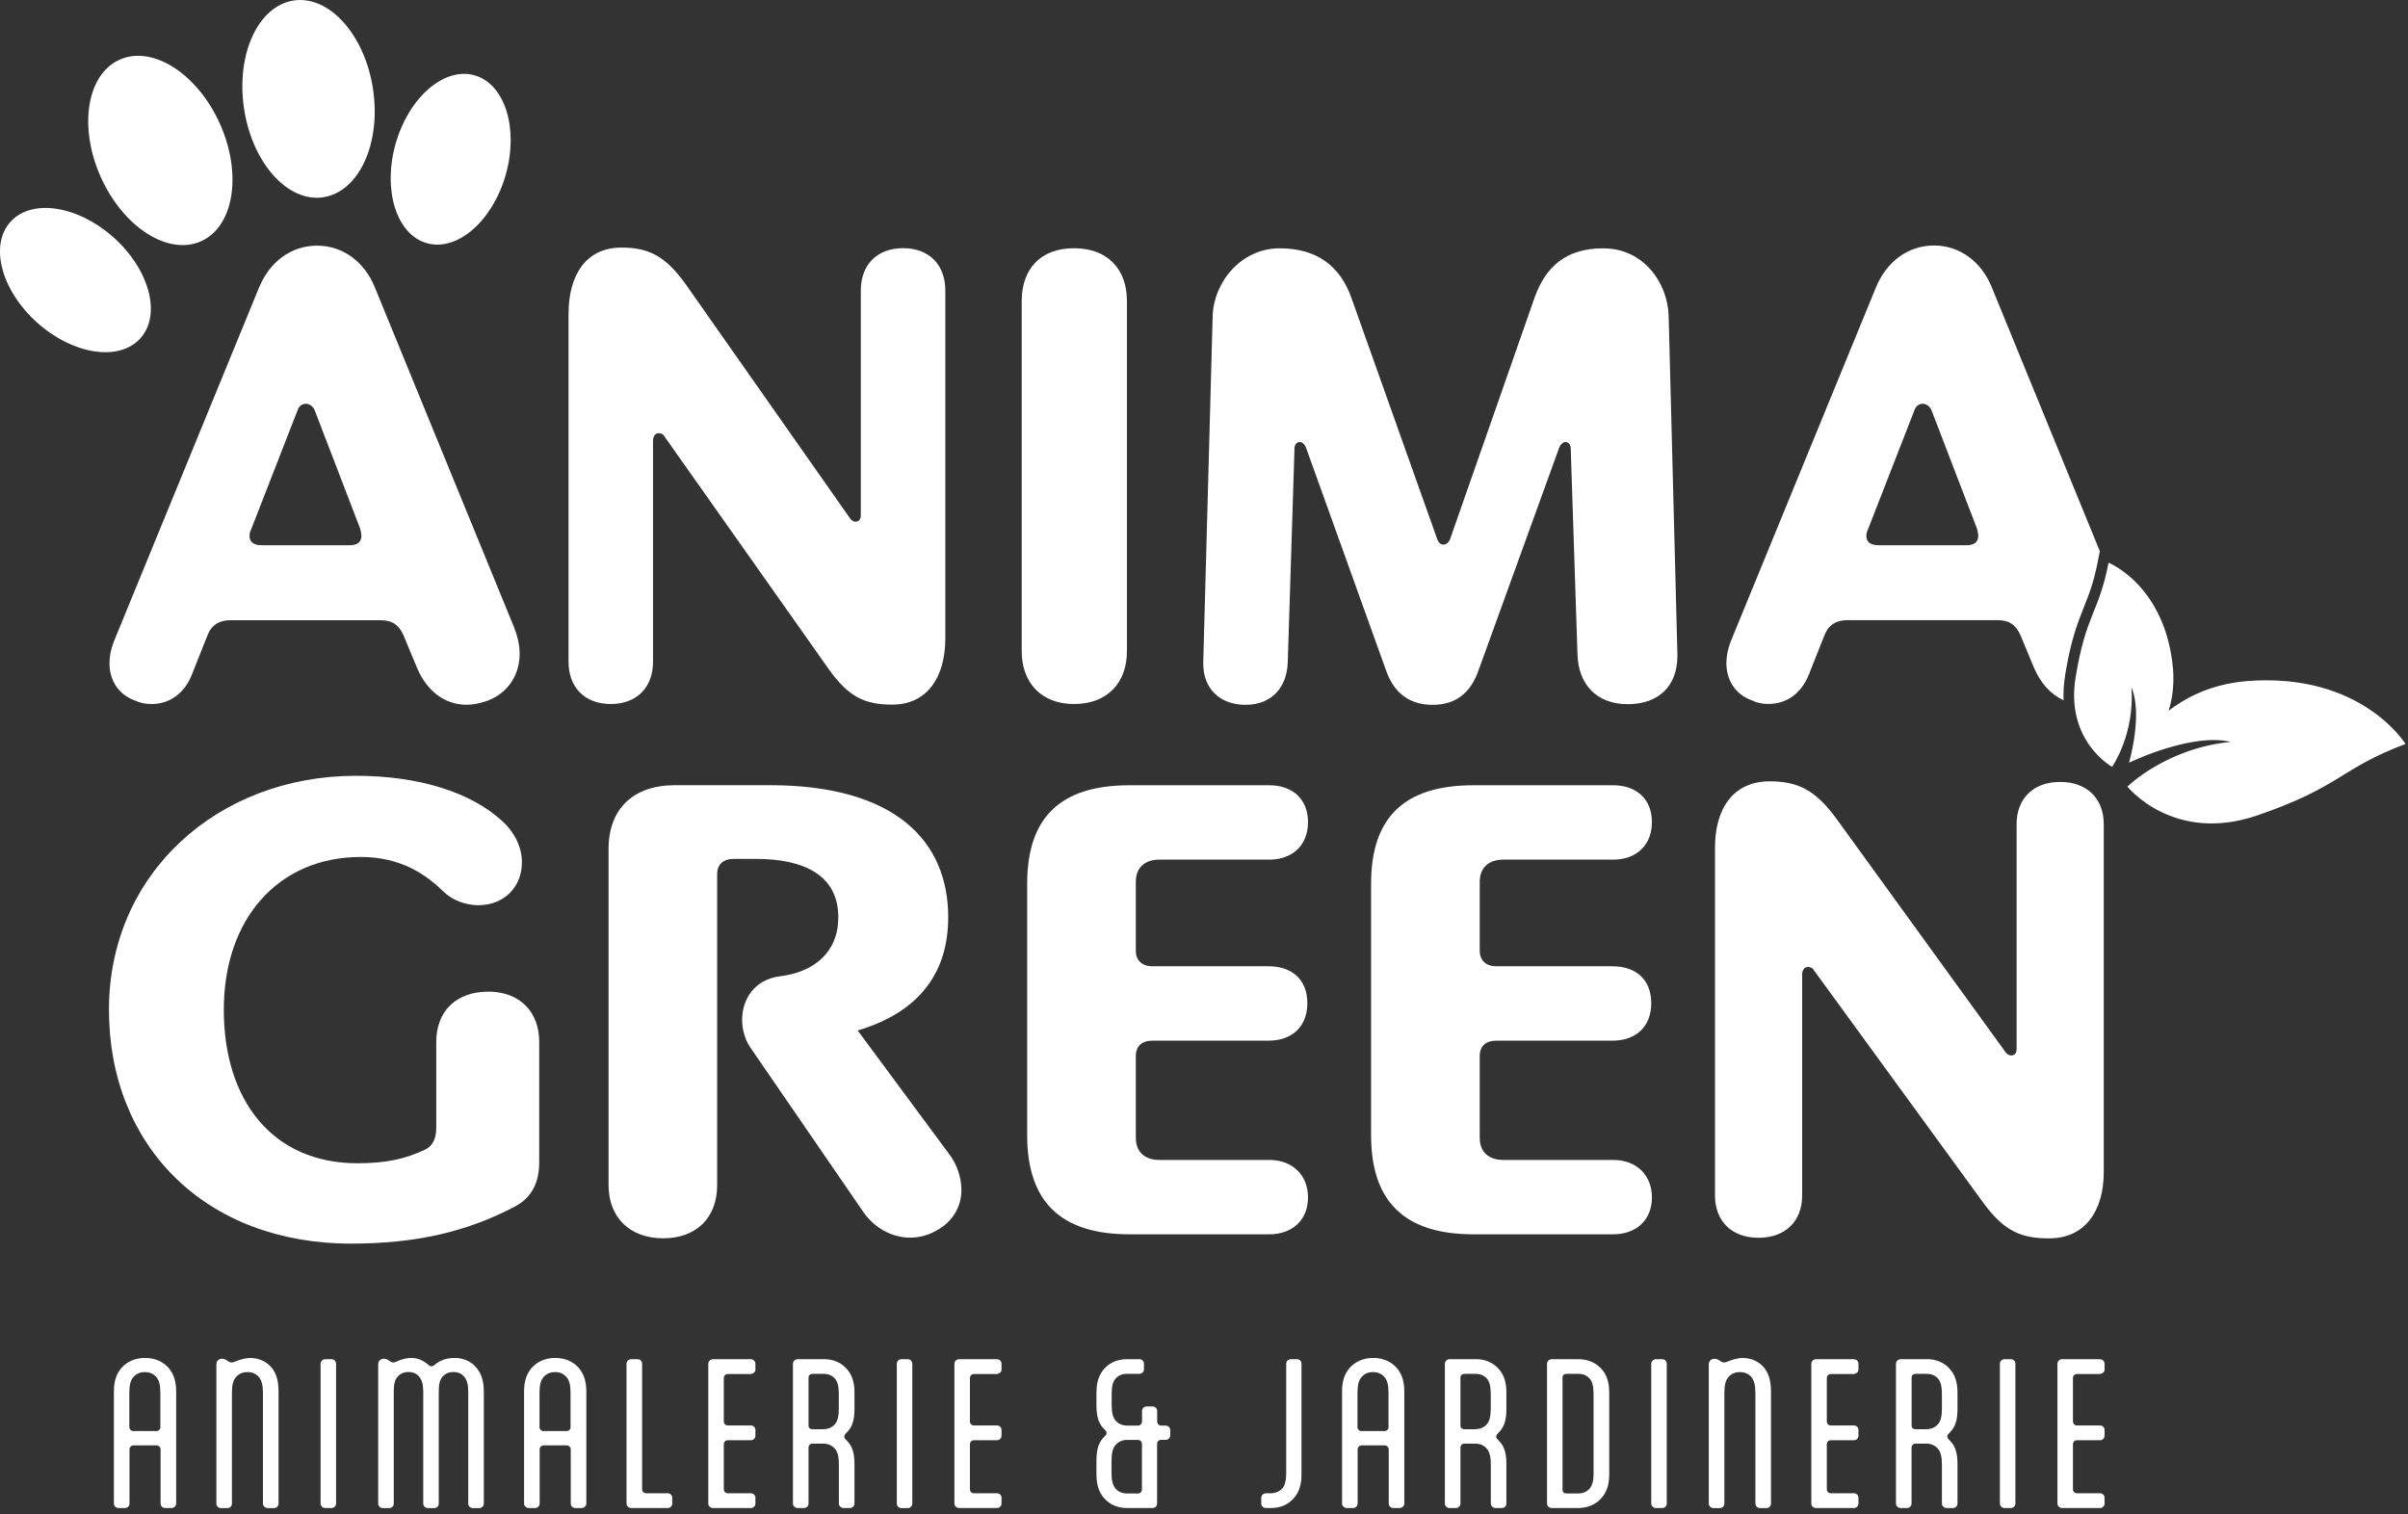 <svg width="326" height="205" viewBox="0 0 326 205" fill="none" xmlns="http://www.w3.org/2000/svg">
<rect x="0" y="0" width="326" height="205" fill="#333333" stroke="none"/>
<path d="M18.35 94.87C19.08 95.23 19.8 95.32 20.53 95.32C22.98 95.32 24.98 93.87 25.98 91.33L28.07 86.07C28.61 84.62 29.7 83.98 31.15 83.98H51.57C53.11 83.98 54.02 84.62 54.65 86.07L56.46 90.43C57.73 93.43 60.09 95.42 63.18 95.42C64 95.42 64.99 95.24 65.99 94.88C68.89 93.79 70.35 91.25 70.35 88.53C70.35 87.35 70.08 86.17 69.62 84.99L50.74 38.89C49.38 35.53 46.48 33.26 42.94 33.26C39.4 33.26 36.5 35.44 35.05 38.98L15.36 86.99C15 87.99 14.82 88.9 14.82 89.8C14.82 92.07 16 94.07 18.36 94.88L18.35 94.87ZM34.05 71.55L40.31 55.49C40.49 54.95 40.95 54.67 41.4 54.67C41.85 54.67 42.31 54.94 42.58 55.49L48.75 71.55C48.84 71.91 48.93 72.28 48.93 72.55C48.93 73.37 48.39 73.82 47.39 73.82H35.41C34.32 73.82 33.78 73.37 33.78 72.55C33.78 72.28 33.87 71.91 34.05 71.55Z" fill="white"/>
<path d="M82.69 95.32C86.23 95.32 88.41 93.05 88.41 89.6V59.65C88.41 59.01 88.77 58.65 89.14 58.65C89.41 58.65 89.78 58.74 89.96 59.1L112.19 90.59C114.91 94.4 117.09 95.4 120.81 95.4C125.53 95.4 127.98 91.68 127.98 86.42V39.32C127.98 35.87 125.8 33.6 122.26 33.6C118.72 33.6 116.54 35.87 116.54 39.32V69.72C116.54 70.36 116.27 70.63 115.81 70.63C115.54 70.63 115.26 70.45 115.08 70.18L92.85 38.51C90.13 34.7 87.86 33.52 84.14 33.52C79.33 33.52 76.97 37.24 76.97 42.5V89.6C76.97 93.05 79.15 95.32 82.69 95.32Z" fill="white"/>
<path d="M145.4 95.32C149.94 95.32 152.57 92.42 152.57 88.15V40.78C152.57 36.42 149.94 33.61 145.4 33.61C140.86 33.61 138.32 36.42 138.32 40.78V88.15C138.32 92.42 140.95 95.32 145.4 95.32Z" fill="white"/>
<path d="M217.09 33.62C212.1 33.62 209.29 35.98 207.74 40.34L196.31 73.01C196.13 73.46 195.77 73.74 195.4 73.74C195.03 73.74 194.76 73.47 194.58 73.01L182.96 40.34C181.42 35.98 178.24 33.62 173.25 33.62C167.99 33.62 164.27 38.25 164.17 42.88L162.9 89.62V89.89C162.9 93.16 165.08 95.43 168.62 95.43C172.16 95.43 174.25 93.07 174.34 89.62L175.25 60.76C175.25 60.12 175.61 59.85 175.98 59.85C176.25 59.85 176.62 60.12 176.8 60.58L187.69 90.89C188.78 93.89 190.87 95.43 193.95 95.43C197.03 95.43 199.03 93.89 200.12 90.89L211.1 60.58C211.28 60.13 211.64 59.85 211.92 59.85C212.28 59.85 212.65 60.12 212.65 60.76L213.56 88.53C213.65 92.61 216.1 95.34 220.37 95.34C224.64 95.34 227.09 92.8 227.09 88.81V88.54L225.91 42.89C225.82 38.26 222.46 33.63 217.11 33.63L217.09 33.62Z" fill="white"/>
<path d="M279.57 91.46C280.37 86.6 281.26 84.37 282.12 82.21C282.8 80.5 283.45 78.89 284.03 75.9L284.28 74.63L269.64 38.87C268.28 35.51 265.38 33.24 261.84 33.24C258.3 33.24 255.4 35.42 253.95 38.96L234.26 86.97C233.9 87.97 233.72 88.88 233.72 89.78C233.72 92.05 234.9 94.05 237.26 94.86C237.99 95.22 238.71 95.31 239.44 95.31C241.89 95.31 243.89 93.86 244.89 91.32L246.98 86.06C247.52 84.61 248.61 83.97 250.06 83.97H270.48C272.02 83.97 272.93 84.61 273.56 86.06L275.37 90.42C276.24 92.46 277.61 94.01 279.37 94.81C279.33 93.78 279.39 92.66 279.58 91.45L279.57 91.46ZM266.28 73.82H254.3C253.21 73.82 252.67 73.37 252.67 72.55C252.67 72.28 252.76 71.91 252.94 71.55L259.2 55.49C259.38 54.95 259.84 54.67 260.29 54.67C260.74 54.67 261.2 54.94 261.47 55.49L267.64 71.55C267.73 71.91 267.82 72.28 267.82 72.55C267.82 73.37 267.28 73.82 266.28 73.82Z" fill="white"/>
<path d="M66.08 134.27C61.68 134.27 59.06 136.99 59.06 141.08V152.7C59.06 153.97 58.69 155.15 57.47 155.69C54.94 156.87 52.41 157.5 48.38 157.5C36.96 157.5 30.3 149.06 30.3 136.72C30.3 124.38 37.7 116.03 48.84 116.03C54.37 116.03 57.74 118.48 60.08 120.75C61.3 121.93 63.08 122.56 64.76 122.56C68.23 122.56 70.66 120.11 70.66 116.75C70.66 114.66 69.63 112.67 68.04 111.21C63.73 107.22 56.61 105.04 48.19 105.04C29.46 105.04 14.75 118.29 14.75 136.71C14.75 155.13 27.77 168.38 47.53 168.38C56.15 168.38 63.17 166.84 69.82 163.3C71.97 162.12 73 160.12 73 157.4V141.07C73 136.99 70.38 134.26 66.07 134.26L66.08 134.27Z" fill="white"/>
<path d="M116.1 139.53C124.62 136.99 128.37 131.54 128.37 124.19C128.37 113.84 121.16 106.31 104.21 106.31H91.38C85.76 106.31 82.39 109.49 82.39 114.93V160.49C82.39 164.76 85.2 167.66 89.79 167.66C94.38 167.66 97.09 164.76 97.09 160.49V118.38C97.09 117.02 97.93 116.29 99.34 116.29H102.34C108.8 116.29 113.49 118.47 113.49 124.19C113.49 129 110.12 131.63 105.62 132.18C102.06 132.63 100.47 135.36 100.47 138.08C100.47 139.35 100.85 140.71 101.5 141.71L116.77 163.94C118.27 166.21 120.7 167.57 123.23 167.57C124.54 167.57 125.85 167.21 127.16 166.39C129.22 165.12 130.16 163.12 130.16 161.13C130.16 159.5 129.6 157.68 128.48 156.23L116.12 139.53H116.1Z" fill="white"/>
<path d="M156.95 116.39H171.84C174.93 116.39 177.08 114.48 177.08 111.31C177.08 108.14 174.93 106.32 171.84 106.32H152.92C143.56 106.32 139.06 110.67 139.06 119.66V153.69C139.06 162.67 143.56 167.12 152.92 167.12H171.84C174.93 167.12 177.08 165.21 177.08 162.13C177.08 159.05 174.93 157.05 171.84 157.05H156.95C154.98 157.05 153.77 155.96 153.77 154.06V142.99C153.77 141.63 154.61 140.9 156.02 140.9H171.75C174.93 140.9 176.99 138.99 176.99 135.82C176.99 132.65 174.93 130.83 171.75 130.83H156.02C154.61 130.83 153.77 130.01 153.77 128.74V119.39C153.77 117.48 154.99 116.39 156.95 116.39Z" fill="white"/>
<path d="M218.4 157.05H203.51C201.54 157.05 200.33 155.96 200.33 154.06V142.99C200.33 141.63 201.17 140.9 202.58 140.9H218.31C221.49 140.9 223.55 138.99 223.55 135.82C223.55 132.65 221.49 130.83 218.31 130.83H202.58C201.17 130.83 200.33 130.01 200.33 128.74V119.39C200.33 117.48 201.55 116.39 203.51 116.39H218.4C221.49 116.39 223.64 114.48 223.64 111.31C223.64 108.14 221.49 106.32 218.4 106.32H199.48C190.11 106.32 185.62 110.67 185.62 119.66V153.69C185.62 162.67 190.12 167.12 199.48 167.12H218.4C221.49 167.12 223.64 165.21 223.64 162.13C223.64 159.05 221.49 157.05 218.4 157.05Z" fill="white"/>
<path d="M278.91 105.87C275.26 105.87 273.01 108.14 273.01 111.59V141.99C273.01 142.63 272.73 142.9 272.26 142.9C271.98 142.9 271.7 142.72 271.51 142.45L248.57 110.78C245.76 106.97 243.42 105.79 239.58 105.79C234.62 105.79 232.18 109.51 232.18 114.77V161.87C232.18 165.32 234.43 167.59 238.08 167.59C241.73 167.59 243.98 165.32 243.98 161.87V131.92C243.98 131.28 244.36 130.92 244.73 130.92C245.01 130.92 245.39 131.01 245.57 131.37L268.51 162.86C271.32 166.67 273.57 167.67 277.41 167.67C282.28 167.67 284.81 163.95 284.81 158.69V111.59C284.81 108.14 282.56 105.87 278.91 105.87Z" fill="white"/>
<path d="M304.11 92.22C300.49 92.54 297.65 93.63 295.41 94.99C294.76 95.39 294.14 95.8 293.59 96.24C294.09 94.65 294.36 92.76 294.19 90.56C293.17 79.25 285.46 76.19 285.46 76.19C284.12 83.07 282.42 83.07 281 91.7C279.59 100.33 285.94 103.83 285.94 103.83C285.94 103.83 289.03 99.41 288.56 93.08C290.14 96.76 288.23 103.27 288.23 103.27C288.23 103.27 289.92 102.44 292.27 101.65C295.16 100.67 299.04 99.74 302 100.45C293.29 101.29 288.01 106.5 288.01 106.5C288.01 106.5 294.24 114.31 305.63 110.39C317.02 106.47 316.63 104.15 325.66 100.73C325.66 100.73 319.71 90.97 304.12 92.22H304.11Z" fill="white"/>
<path d="M19.62 183.86C18.28 183.86 17.2 184.37 16.47 185.18C15.83 185.91 15.42 186.87 15.42 188.4V203.57C15.42 203.91 15.71 204.18 16.06 204.18H16.92C17.26 204.18 17.53 203.91 17.53 203.57V196.24C17.53 195.95 17.77 195.7 18.07 195.7H21.2C21.49 195.7 21.74 195.94 21.74 196.24V203.57C21.74 203.91 22.01 204.18 22.35 204.18H23.21C23.55 204.18 23.85 203.91 23.85 203.57V188.4C23.85 186.86 23.43 185.91 22.8 185.18C22.07 184.37 20.99 183.86 19.65 183.86H19.62ZM21.72 193.22C21.72 193.51 21.48 193.76 21.18 193.76H18.05C17.76 193.76 17.51 193.52 17.51 193.22V188.58C17.51 187.58 17.66 186.84 18.12 186.38C18.51 185.97 19.02 185.77 19.61 185.77C20.2 185.77 20.71 185.97 21.1 186.38C21.56 186.84 21.71 187.58 21.71 188.58V193.22H21.72Z" fill="white"/>
<path d="M33.96 183.86C33.37 183.86 32.81 184.01 32.42 184.13C31.91 184.3 31.59 184.47 31.39 184.47C31.17 184.47 31.05 184.42 30.85 184.28L30.75 184.21C30.53 184.06 30.31 183.97 30.07 183.97C29.88 183.97 29.7 184.02 29.56 184.14C29.39 184.26 29.29 184.43 29.29 184.77V203.58C29.29 203.92 29.58 204.19 29.93 204.19H30.79C31.13 204.19 31.4 203.92 31.4 203.58V188.58C31.4 187.58 31.55 186.84 32.01 186.38C32.4 185.97 32.91 185.77 33.5 185.77C34.09 185.77 34.6 185.97 34.99 186.38C35.43 186.84 35.6 187.58 35.6 188.58V203.58C35.6 203.92 35.89 204.19 36.24 204.19H37.1C37.44 204.19 37.71 203.92 37.71 203.58V188.38C37.71 186.69 37.27 185.67 36.61 184.99C35.9 184.23 34.87 183.87 33.97 183.87L33.96 183.86Z" fill="white"/>
<path d="M44.89 184.03H44.03C43.69 184.03 43.4 184.3 43.4 184.64V203.57C43.4 203.91 43.69 204.18 44.03 204.18H44.89C45.23 204.18 45.5 203.91 45.5 203.57V184.64C45.5 184.3 45.23 184.03 44.89 184.03Z" fill="white"/>
<path d="M61.63 183.86C60.58 183.86 59.65 184.08 58.79 184.84C58.64 184.94 58.52 184.99 58.4 184.99C58.26 184.99 58.13 184.94 58.06 184.84C57.2 184.08 56.4 183.86 55.67 183.86C55.18 183.86 54.69 183.98 54.3 184.1C53.79 184.27 53.49 184.47 53.3 184.47C53.08 184.47 52.96 184.42 52.76 184.28L52.66 184.21C52.44 184.06 52.22 183.97 51.98 183.97C51.79 183.97 51.61 184.02 51.47 184.14C51.3 184.26 51.2 184.43 51.2 184.77V203.58C51.2 203.92 51.49 204.19 51.84 204.19H52.7C53.04 204.19 53.31 203.92 53.31 203.58V188.43C53.31 187.48 53.43 186.79 53.87 186.35C54.26 185.94 54.75 185.76 55.29 185.76C55.83 185.76 56.34 185.93 56.71 186.35C57.12 186.79 57.3 187.47 57.3 188.43V203.58C57.3 203.92 57.59 204.19 57.94 204.19H58.79C59.13 204.19 59.4 203.92 59.4 203.58V188.43C59.4 187.48 59.52 186.79 59.96 186.35C60.35 185.94 60.84 185.76 61.38 185.76C61.92 185.76 62.43 185.93 62.8 186.35C63.22 186.79 63.39 187.47 63.39 188.43V203.58C63.39 203.92 63.68 204.19 64.03 204.19H64.89C65.23 204.19 65.5 203.92 65.5 203.58V188.36C65.5 186.67 64.99 185.7 64.35 185.01C63.67 184.25 62.54 183.86 61.66 183.86H61.63Z" fill="white"/>
<path d="M75.15 183.86C73.81 183.86 72.73 184.37 72 185.18C71.36 185.91 70.95 186.87 70.95 188.4V203.57C70.95 203.91 71.24 204.18 71.59 204.18H72.45C72.79 204.18 73.06 203.91 73.06 203.57V196.24C73.06 195.95 73.3 195.7 73.6 195.7H76.73C77.02 195.7 77.27 195.94 77.27 196.24V203.57C77.27 203.91 77.54 204.18 77.88 204.18H78.74C79.08 204.18 79.38 203.91 79.38 203.57V188.4C79.38 186.86 78.96 185.91 78.33 185.18C77.6 184.37 76.52 183.86 75.18 183.86H75.15ZM77.25 193.22C77.25 193.51 77.01 193.76 76.71 193.76H73.58C73.29 193.76 73.04 193.52 73.04 193.22V188.58C73.04 187.58 73.19 186.84 73.65 186.38C74.04 185.97 74.55 185.77 75.14 185.77C75.73 185.77 76.24 185.97 76.63 186.38C77.09 186.84 77.24 187.58 77.24 188.58V193.22H77.25Z" fill="white"/>
<path d="M90.4 202.18H87.47C87.15 202.18 86.93 201.94 86.93 201.62V184.64C86.93 184.3 86.66 184.03 86.32 184.03H85.46C85.12 184.03 84.82 184.3 84.82 184.64V203.57C84.82 203.91 85.11 204.18 85.46 204.18H90.4C90.74 204.18 91.01 203.91 91.01 203.57V202.79C91.01 202.45 90.74 202.18 90.4 202.18Z" fill="white"/>
<path d="M101.66 184.03H96.53C96.19 184.03 95.89 184.3 95.89 184.64V203.57C95.89 203.91 96.18 204.18 96.53 204.18H101.66C102 204.18 102.27 203.91 102.27 203.57V202.79C102.27 202.45 102 202.18 101.66 202.18H98.53C98.21 202.18 97.99 201.94 97.99 201.62V195.56C97.99 195.24 98.21 195 98.53 195H101.66C102 195 102.27 194.73 102.27 194.39V193.61C102.27 193.27 102 193 101.66 193H98.53C98.21 193 97.99 192.76 97.99 192.44V186.6C97.99 186.28 98.21 186.04 98.53 186.04H101.66C102 185.97 102.27 185.77 102.27 185.43V184.65C102.27 184.31 102 184.04 101.66 184.04V184.03Z" fill="white"/>
<path d="M111.51 184.03H107.99C107.65 184.03 107.35 184.3 107.35 184.64V203.57C107.35 203.91 107.64 204.18 107.99 204.18H108.85C109.19 204.18 109.46 203.91 109.46 203.57V196.02C109.46 195.7 109.68 195.46 110 195.46H111.47C112.06 195.46 112.59 195.68 112.98 196.09C113.42 196.55 113.57 197.29 113.57 198.29V203.57C113.57 203.91 113.86 204.18 114.21 204.18H115.07C115.41 204.18 115.68 203.91 115.68 203.57V198.29C115.68 197.17 115.56 195.94 114.68 195.09L114.49 194.89C114.34 194.74 114.3 194.62 114.3 194.5C114.3 194.38 114.35 194.26 114.49 194.11L114.68 193.91C115.56 193.05 115.68 191.83 115.68 190.71V188.56C115.68 187.02 115.29 186.07 114.63 185.34C113.92 184.53 112.87 184.02 111.53 184.02L111.51 184.03ZM113.56 190.7C113.56 191.7 113.42 192.44 112.97 192.9C112.58 193.31 112.02 193.51 111.46 193.51H110.02C109.65 193.51 109.46 193.34 109.46 192.97V186.55C109.46 186.18 109.68 186.01 110.09 186.01H111.51C112.07 186.01 112.61 186.2 113 186.62C113.44 187.08 113.56 187.82 113.56 188.82V190.7Z" fill="white"/>
<path d="M122.9 184.03H122.02C121.683 184.03 121.41 184.303 121.41 184.64V203.58C121.41 203.917 121.683 204.19 122.02 204.19H122.9C123.237 204.19 123.51 203.917 123.51 203.58V184.64C123.51 184.303 123.237 184.03 122.9 184.03Z" fill="white"/>
<path d="M134.98 184.03H129.85C129.51 184.03 129.21 184.3 129.21 184.64V203.57C129.21 203.91 129.5 204.18 129.85 204.18H134.98C135.32 204.18 135.59 203.91 135.59 203.57V202.79C135.59 202.45 135.32 202.18 134.98 202.18H131.85C131.53 202.18 131.31 201.94 131.31 201.62V195.56C131.31 195.24 131.53 195 131.85 195H134.98C135.32 195 135.59 194.73 135.59 194.39V193.61C135.59 193.27 135.32 193 134.98 193H131.85C131.53 193 131.31 192.76 131.31 192.44V186.6C131.31 186.28 131.53 186.04 131.85 186.04H134.98C135.32 185.97 135.59 185.77 135.59 185.43V184.65C135.59 184.31 135.32 184.04 134.98 184.04V184.03Z" fill="white"/>
<path d="M157.83 193.02H157.2C156.88 193.02 156.66 192.75 156.66 192.43V191.04C156.66 190.7 156.39 190.43 156.05 190.43H155.22C154.88 190.43 154.61 190.7 154.61 191.04V192.43C154.61 192.75 154.39 193.02 154.07 193.02H152.58C152.02 193.02 151.48 192.82 151.09 192.41C150.65 191.95 150.5 191.21 150.5 190.21V188.82C150.5 187.82 150.62 187.08 151.06 186.62C151.45 186.2 151.96 186.01 152.52 186.01H154.26C154.6 186.01 154.87 185.74 154.87 185.4V184.64C154.87 184.3 154.6 184.03 154.26 184.03H152.55C151.23 184.03 150.18 184.54 149.47 185.35C148.83 186.08 148.44 187.04 148.44 188.57V190.23C148.44 191.35 148.56 192.57 149.42 193.43L149.62 193.63C149.76 193.78 149.81 193.9 149.81 194.02C149.81 194.14 149.76 194.26 149.62 194.41L149.42 194.61C148.56 195.47 148.44 196.69 148.44 197.81V199.64C148.44 201.18 148.86 202.13 149.49 202.86C150.2 203.67 151.25 204.18 152.57 204.18H156.04C156.38 204.18 156.65 203.91 156.65 203.57V195.51C156.65 195.19 156.87 194.95 157.19 194.95H157.82C158.16 194.95 158.43 194.68 158.43 194.34V193.63C158.43 193.29 158.16 193.02 157.82 193.02H157.83ZM154.6 201.65C154.6 201.97 154.38 202.21 154.06 202.21H152.54C151.98 202.21 151.47 202.02 151.07 201.6C150.63 201.13 150.48 200.4 150.48 199.4V197.79C150.48 196.79 150.63 196.06 151.07 195.59C151.46 195.18 151.98 194.96 152.54 194.96H154.06C154.38 194.96 154.6 195.2 154.6 195.52V201.65Z" fill="white"/>
<path d="M175.6 184.03H174.77C174.4 184.03 174.13 184.3 174.13 184.64V199.37C174.13 200.37 173.98 201.11 173.57 201.57C173.15 201.98 172.64 202.18 172.05 202.18H171.39C171.05 202.18 170.75 202.45 170.75 202.79V203.57C170.75 203.91 171.04 204.18 171.39 204.18H172.07C173.41 204.18 174.44 203.67 175.15 202.86C175.79 202.13 176.2 201.17 176.2 199.64V184.64C176.2 184.3 175.96 184.03 175.59 184.03H175.6Z" fill="white"/>
<path d="M185.89 183.86C184.55 183.86 183.47 184.37 182.74 185.18C182.1 185.91 181.69 186.87 181.69 188.4V203.57C181.69 203.91 181.98 204.18 182.33 204.18H183.19C183.53 204.18 183.8 203.91 183.8 203.57V196.24C183.8 195.95 184.04 195.7 184.34 195.7H187.47C187.76 195.7 188.01 195.94 188.01 196.24V203.57C188.01 203.91 188.28 204.18 188.62 204.18H189.48C189.82 204.18 190.12 203.91 190.12 203.57V188.4C190.12 186.86 189.7 185.91 189.07 185.18C188.34 184.37 187.26 183.86 185.92 183.86H185.89ZM187.99 193.22C187.99 193.51 187.75 193.76 187.45 193.76H184.32C184.03 193.76 183.78 193.52 183.78 193.22V188.58C183.78 187.58 183.93 186.84 184.39 186.38C184.78 185.97 185.29 185.77 185.88 185.77C186.47 185.77 186.98 185.97 187.37 186.38C187.83 186.84 187.98 187.58 187.98 188.58V193.22H187.99Z" fill="white"/>
<path d="M199.77 184.03H196.25C195.91 184.03 195.61 184.3 195.61 184.64V203.57C195.61 203.91 195.9 204.18 196.25 204.18H197.11C197.45 204.18 197.72 203.91 197.72 203.57V196.02C197.72 195.7 197.94 195.46 198.26 195.46H199.73C200.32 195.46 200.85 195.68 201.24 196.09C201.68 196.55 201.83 197.29 201.83 198.29V203.57C201.83 203.91 202.12 204.18 202.47 204.18H203.33C203.67 204.18 203.94 203.91 203.94 203.57V198.29C203.94 197.17 203.82 195.94 202.94 195.09L202.75 194.89C202.6 194.74 202.56 194.62 202.56 194.5C202.56 194.38 202.61 194.26 202.75 194.11L202.94 193.91C203.82 193.05 203.94 191.83 203.94 190.71V188.56C203.94 187.02 203.55 186.07 202.89 185.34C202.18 184.53 201.13 184.02 199.79 184.02L199.77 184.03ZM201.82 190.7C201.82 191.7 201.68 192.44 201.23 192.9C200.84 193.31 200.28 193.51 199.72 193.51H198.28C197.91 193.51 197.72 193.34 197.72 192.97V186.55C197.72 186.18 197.94 186.01 198.35 186.01H199.77C200.33 186.01 200.87 186.2 201.26 186.62C201.7 187.08 201.82 187.82 201.82 188.82V190.7Z" fill="white"/>
<path d="M213.67 184.03H210.08C209.74 184.03 209.44 184.3 209.44 184.64V203.57C209.44 203.91 209.73 204.18 210.08 204.18H213.65C214.99 204.18 216.07 203.67 216.78 202.86C217.44 202.13 217.86 201.17 217.86 199.64V188.57C217.86 187.03 217.47 186.08 216.81 185.35C216.1 184.54 215.03 184.03 213.68 184.03H213.67ZM215.75 199.4C215.75 200.4 215.6 201.13 215.16 201.6C214.77 202.01 214.23 202.21 213.67 202.21H212.08C211.72 202.21 211.54 202.04 211.54 201.67V186.55C211.54 186.18 211.73 186.01 212.15 186.01H213.69C214.25 186.01 214.79 186.2 215.18 186.62C215.62 187.08 215.74 187.82 215.74 188.82V199.4H215.75Z" fill="white"/>
<path d="M225.04 184.03H224.18C223.84 184.03 223.55 184.3 223.55 184.64V203.57C223.55 203.91 223.84 204.18 224.18 204.18H225.04C225.38 204.18 225.65 203.91 225.65 203.57V184.64C225.65 184.3 225.38 184.03 225.04 184.03Z" fill="white"/>
<path d="M236.01 183.86C235.42 183.86 234.86 184.01 234.47 184.13C233.96 184.3 233.64 184.47 233.44 184.47C233.22 184.47 233.1 184.42 232.9 184.28L232.8 184.21C232.58 184.06 232.36 183.97 232.12 183.97C231.93 183.97 231.75 184.02 231.61 184.14C231.44 184.26 231.34 184.43 231.34 184.77V203.58C231.34 203.92 231.63 204.19 231.98 204.19H232.84C233.18 204.19 233.45 203.92 233.45 203.58V188.58C233.45 187.58 233.6 186.84 234.06 186.38C234.45 185.97 234.96 185.77 235.55 185.77C236.14 185.77 236.65 185.97 237.04 186.38C237.48 186.84 237.65 187.58 237.65 188.58V203.58C237.65 203.92 237.94 204.19 238.29 204.19H239.15C239.49 204.19 239.76 203.92 239.76 203.58V188.38C239.76 186.69 239.32 185.67 238.66 184.99C237.95 184.23 236.92 183.87 236.02 183.87L236.01 183.86Z" fill="white"/>
<path d="M250.99 184.03H245.86C245.52 184.03 245.22 184.3 245.22 184.64V203.57C245.22 203.91 245.51 204.18 245.86 204.18H250.99C251.33 204.18 251.6 203.91 251.6 203.57V202.79C251.6 202.45 251.33 202.18 250.99 202.18H247.86C247.54 202.18 247.32 201.94 247.32 201.62V195.56C247.32 195.24 247.54 195 247.86 195H250.99C251.33 195 251.6 194.73 251.6 194.39V193.61C251.6 193.27 251.33 193 250.99 193H247.86C247.54 193 247.32 192.76 247.32 192.44V186.6C247.32 186.28 247.54 186.04 247.86 186.04H250.99C251.33 185.97 251.6 185.77 251.6 185.43V184.65C251.6 184.31 251.33 184.04 250.99 184.04V184.03Z" fill="white"/>
<path d="M260.84 184.03H257.32C256.98 184.03 256.68 184.3 256.68 184.64V203.57C256.68 203.91 256.97 204.18 257.32 204.18H258.18C258.52 204.18 258.79 203.91 258.79 203.57V196.02C258.79 195.7 259.01 195.46 259.33 195.46H260.8C261.39 195.46 261.92 195.68 262.31 196.09C262.75 196.55 262.9 197.29 262.9 198.29V203.57C262.9 203.91 263.19 204.18 263.54 204.18H264.4C264.74 204.18 265.01 203.91 265.01 203.57V198.29C265.01 197.17 264.89 195.94 264.01 195.09L263.82 194.89C263.67 194.74 263.63 194.62 263.63 194.5C263.63 194.38 263.68 194.26 263.82 194.11L264.01 193.91C264.89 193.05 265.01 191.83 265.01 190.71V188.56C265.01 187.02 264.62 186.07 263.96 185.34C263.25 184.53 262.2 184.02 260.86 184.02L260.84 184.03ZM262.9 190.7C262.9 191.7 262.76 192.44 262.31 192.9C261.92 193.31 261.36 193.51 260.8 193.51H259.36C258.99 193.51 258.8 193.34 258.8 192.97V186.55C258.8 186.18 259.02 186.01 259.43 186.01H260.85C261.41 186.01 261.95 186.2 262.34 186.62C262.78 187.08 262.9 187.82 262.9 188.82V190.7Z" fill="white"/>
<path d="M272.24 184.03H271.38C271.04 184.03 270.75 184.3 270.75 184.64V203.57C270.75 203.91 271.04 204.18 271.38 204.18H272.24C272.58 204.18 272.85 203.91 272.85 203.57V184.64C272.85 184.3 272.58 184.03 272.24 184.03Z" fill="white"/>
<path d="M284.31 184.03H279.18C278.84 184.03 278.54 184.3 278.54 184.64V203.57C278.54 203.91 278.83 204.18 279.18 204.18H284.31C284.65 204.18 284.92 203.91 284.92 203.57V202.79C284.92 202.45 284.65 202.18 284.31 202.18H281.18C280.86 202.18 280.64 201.94 280.64 201.62V195.56C280.64 195.24 280.86 195 281.18 195H284.31C284.65 195 284.92 194.73 284.92 194.39V193.61C284.92 193.27 284.65 193 284.31 193H281.18C280.86 193 280.64 192.76 280.64 192.44V186.6C280.64 186.28 280.86 186.04 281.18 186.04H284.31C284.65 185.97 284.92 185.77 284.92 185.43V184.65C284.92 184.31 284.65 184.04 284.31 184.04V184.03Z" fill="white"/>
<path d="M27.23 32.66C31.68 30.66 32.81 23.54 29.77 16.75C26.72 9.96 20.64 6.08 16.19 8.08C11.74 10.08 10.61 17.2 13.65 23.99C16.7 30.78 22.78 34.66 27.23 32.66Z" fill="white"/>
<path d="M43.78 26.7C48.6 25.97 51.61 19.42 50.5 12.06C49.39 4.71 44.58 -0.66 39.76 0.07C34.94 0.8 31.93 7.35 33.04 14.71C34.15 22.07 38.96 27.44 43.78 26.71V26.7Z" fill="white"/>
<path d="M57.77 32.92C61.88 34.1 66.67 29.96 68.46 23.69C70.25 17.42 68.37 11.38 64.26 10.2C60.15 9.02 55.36 13.16 53.57 19.43C51.78 25.7 53.66 31.74 57.77 32.92Z" fill="white"/>
<path d="M15.37 32.14C10.5 27.79 4.25 26.86 1.4 30.05C-1.45 33.24 0.18 39.35 5.05 43.7C9.92 48.05 16.17 48.98 19.02 45.79C21.87 42.6 20.24 36.49 15.37 32.14Z" fill="white"/>
</svg>
